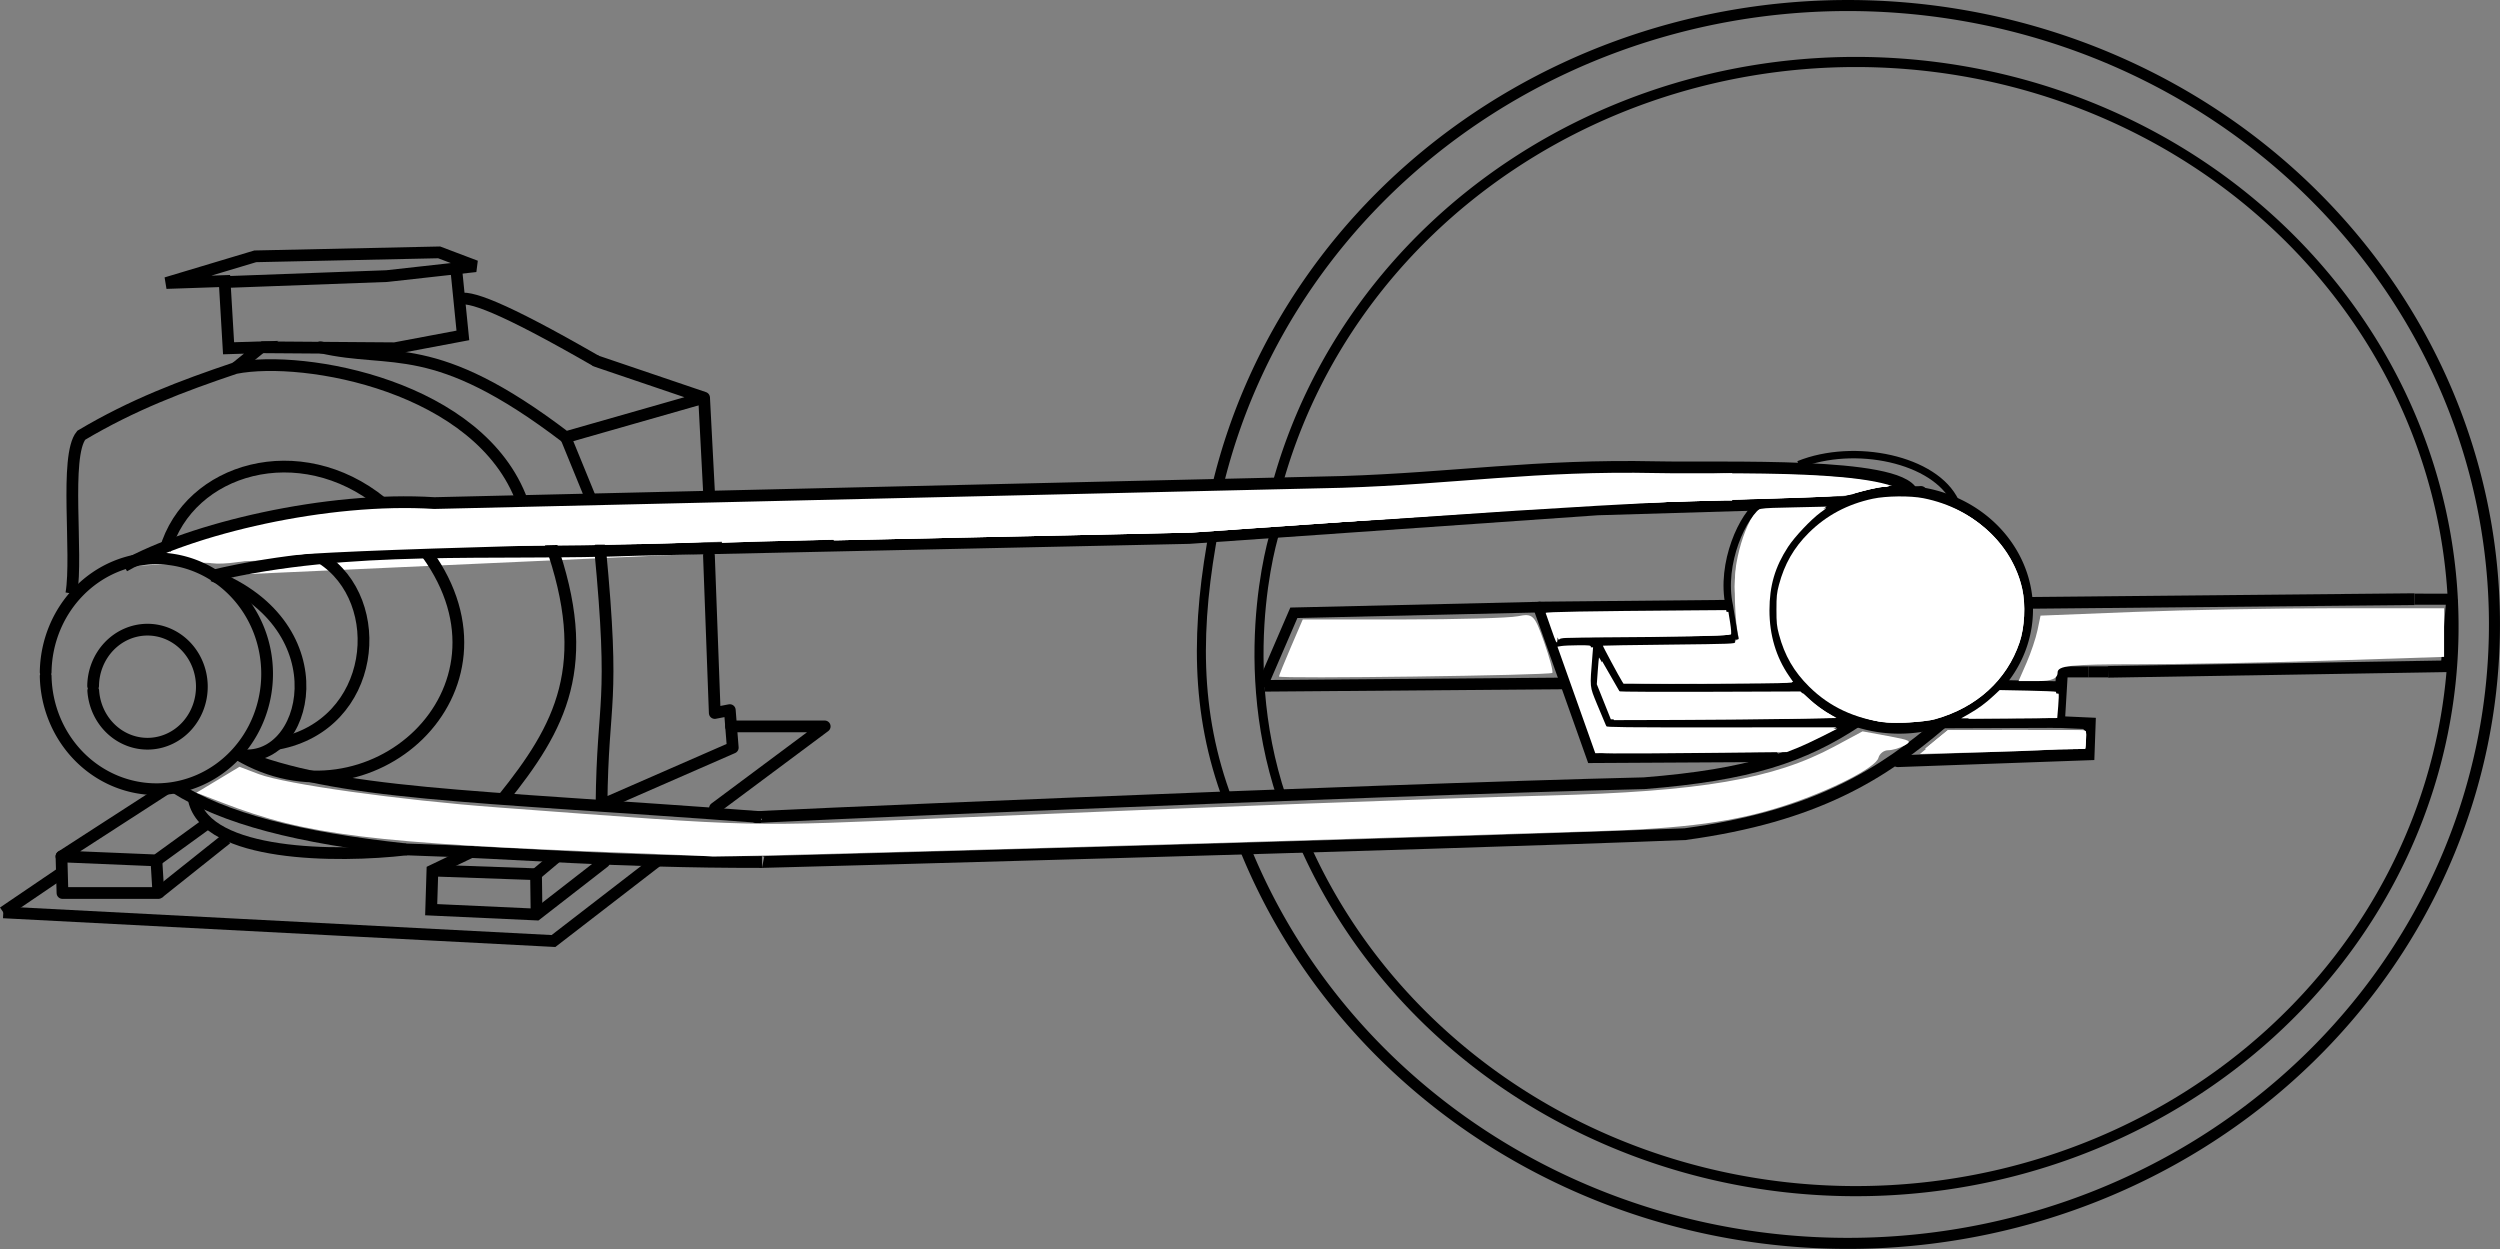 <?xml version="1.0" encoding="UTF-8" standalone="no"?>
<svg
   xmlns:dc="http://purl.org/dc/elements/1.1/"
   xmlns:cc="http://creativecommons.org/ns#"
   xmlns:rdf="http://www.w3.org/1999/02/22-rdf-syntax-ns#"
   xmlns:svg="http://www.w3.org/2000/svg"
   xmlns="http://www.w3.org/2000/svg"
   xmlns:sodipodi="http://sodipodi.sourceforge.net/DTD/sodipodi-0.dtd"
   xmlns:inkscape="http://www.inkscape.org/namespaces/inkscape"
   width="337.922mm"
   height="168.824mm"
   viewBox="0 0 337.922 168.824"
   version="1.1"
   id="svg1329"
   inkscape:version="1.0 (4035a4fb49, 2020-05-01)"
   sodipodi:docname="motor.svg">
  <rect x="0" y="0" width="337.922" height="168.824" fill="#808080" stroke="none"/>
  <defs
     id="defs1323" />
  <sodipodi:namedview
     id="base"
     pagecolor="#ffffff"
     bordercolor="#666666"
     borderopacity="1.0"
     inkscape:pageopacity="0.0"
     inkscape:pageshadow="2"
     inkscape:zoom="0.49497475"
     inkscape:cx="1214.5877"
     inkscape:cy="424.32995"
     inkscape:document-units="mm"
     inkscape:current-layer="layer1"
     inkscape:document-rotation="0"
     showgrid="false"
     inkscape:window-width="1366"
     inkscape:window-height="705"
     inkscape:window-x="-8"
     inkscape:window-y="-8"
     inkscape:window-maximized="1" />
  <g
     inkscape:label="Layer 1"
     inkscape:groupmode="layer"
     id="layer1"
     transform="translate(-16.423,-133.026)">
    <path
       transform="matrix(0.265,0,0,0.265,16.588,101.412)"
       id="path259"
       d=""
       style="fill:#ff0000;stroke-width:2.857" />
    <path
       transform="matrix(0.265,0,0,0.265,16.588,101.412)"
       id="path261"
       d=""
       style="fill:#ff0000;stroke-width:2.857" />
    <path
       transform="matrix(0.265,0,0,0.265,16.588,101.412)"
       id="path265"
       d=""
       style="fill:#ffffff;stroke-width:2.857" />
    <path
       transform="matrix(0.265,0,0,0.265,16.588,101.412)"
       id="path267"
       d=""
       style="fill:#ffffff;stroke-width:2.857" />
    <path
       style="fill:#008000;stroke:#000000;stroke-width:16.198;stroke-miterlimit:4;stroke-dasharray:none;stroke-opacity:1"
       d=""
       id="path1225"
       transform="matrix(0.265,0,0,0.265,16.423,133.269)" />
    <path
       style="fill:#008000;stroke:#000000;stroke-width:16.198;stroke-miterlimit:4;stroke-dasharray:none;stroke-opacity:1"
       d=""
       id="path1227"
       transform="matrix(0.265,0,0,0.265,16.423,133.269)" />
    <path
       style="fill:#008000;stroke:#000000;stroke-width:16.198;stroke-miterlimit:4;stroke-dasharray:none;stroke-opacity:1"
       d=""
       id="path1229"
       transform="matrix(0.265,0,0,0.265,16.423,133.269)" />
    <path
       style="fill:#008000;stroke:#000000;stroke-width:16.198;stroke-miterlimit:4;stroke-dasharray:none;stroke-opacity:1"
       d=""
       id="path1231"
       transform="matrix(0.265,0,0,0.265,16.423,133.269)" />
    <path
       style="fill:#008000;stroke:#000000;stroke-width:16.198;stroke-miterlimit:4;stroke-dasharray:none;stroke-opacity:1"
       d=""
       id="path1233"
       transform="matrix(0.265,0,0,0.265,16.423,133.269)" />
    <path
       style="fill:#008000;stroke:#000000;stroke-width:16.198;stroke-miterlimit:4;stroke-dasharray:none;stroke-opacity:1"
       d=""
       id="path1235"
       transform="matrix(0.265,0,0,0.265,16.423,133.269)" />
    <path
       style="fill:#ffffff;stroke:#000000;stroke-width:5.784;stroke-miterlimit:4;stroke-dasharray:none;stroke-opacity:1"
       d=""
       id="path1267"
       transform="matrix(0.265,0,0,0.265,16.423,133.269)" />
    <path
       sodipodi:nodetypes="ccc"
       inkscape:connector-curvature="0"
       id="path1661"
       d="m 267.435,230.509 c -7.266,4.818 -14.626,7.266 -28.791,8.387 -37.252,0.88 -128.319,4.838 -119.376,4.582"
       style="fill:none;stroke:#000000;stroke-width:1.587;stroke-linecap:butt;stroke-linejoin:miter;stroke-miterlimit:4;stroke-dasharray:none;stroke-opacity:1" />
    <path
       sodipodi:nodetypes="ccc"
       inkscape:connector-curvature="0"
       id="path1663"
       d="m 278.995,230.674 c -8.138,6.957 -17.028,12.682 -34.809,15.105 -35.558,1.413 -126.312,3.806 -124.791,3.766"
       style="fill:none;stroke:#000000;stroke-width:1.587;stroke-linecap:butt;stroke-linejoin:miter;stroke-miterlimit:4;stroke-dasharray:none;stroke-opacity:1" />
    <g
       style="fill:#ffffff;stroke-width:1.587;stroke-miterlimit:4;stroke-dasharray:none"
       id="g145"
       transform="translate(25.935,198.503)">
      <path
         style="fill:#ffffff;stroke:#000000;stroke-width:1.587;stroke-linecap:butt;stroke-linejoin:miter;stroke-miterlimit:4;stroke-dasharray:none;stroke-opacity:1"
         d="M 7.269,11.045 C 16.32,5.963 34.666,1.612 49.204,2.523 L 171.891,-0.337 c 15.219,-0.487 26.178,-2.335 42.493,-1.99 9.199,0.194 32.671,-0.739 34.589,3.442 0,0 2.64,-0.23 0,0"
         id="path1669"
         inkscape:connector-curvature="0"
         sodipodi:nodetypes="cccscc" />
      <g
         style="fill:#ffffff;stroke-width:1.587;stroke-miterlimit:4;stroke-dasharray:none"
         id="g140">
        <path
           sodipodi:nodetypes="ccccc"
           inkscape:connector-curvature="0"
           id="path1671"
           d="M 19.246,12.332 C 37.969,7.926 56.563,9.608 76.748,8.843 l 74.476,-1.6 55.215,-3.866 34.048,-1.009"
           style="fill:#ffffff;stroke:#000000;stroke-width:1.587;stroke-linecap:butt;stroke-linejoin:miter;stroke-miterlimit:4;stroke-dasharray:none;stroke-opacity:1" />
      </g>
    </g>
    <path
       sodipodi:nodetypes="ccc"
       inkscape:connector-curvature="0"
       id="path1665"
       d="m 119.395,249.545 c -20.427,0.032 -32.157,-1.213 -48.003,-1.701 -14.717,-1.581 -24.661,-4.166 -31.372,-8.41"
       style="fill:none;stroke:#000000;stroke-width:1.587;stroke-linecap:butt;stroke-linejoin:miter;stroke-miterlimit:4;stroke-dasharray:none;stroke-opacity:1" />
    <path
       sodipodi:nodetypes="cc"
       inkscape:connector-curvature="0"
       id="path1667"
       d="m 48.653,235.024 c 13.557,5.501 30.627,5.432 70.615,8.454"
       style="fill:none;stroke:#000000;stroke-width:1.587;stroke-linecap:butt;stroke-linejoin:miter;stroke-miterlimit:4;stroke-dasharray:none;stroke-opacity:1" />
    <path
       d="m 29.01,225.73 a 7.35,7.708 0 0 1 7.301,-7.592 7.35,7.708 0 0 1 7.395,7.491 7.35,7.708 0 0 1 -6.981,7.916 7.35,7.708 0 0 1 -7.697,-7.148"
       sodipodi:arc-type="arc"
       sodipodi:open="true"
       sodipodi:end="3.0701588"
       sodipodi:start="3.1566898"
       sodipodi:ry="7.7081556"
       sodipodi:rx="7.3499122"
       sodipodi:cy="225.84592"
       sodipodi:cx="36.359035"
       sodipodi:type="arc"
       id="path1694"
       style="fill:none;fill-opacity:1;stroke:#000000;stroke-width:1.587;stroke-linecap:round;stroke-linejoin:bevel;stroke-miterlimit:4;stroke-dasharray:none;stroke-dashoffset:0;stroke-opacity:1" />
    <path
       d="m 22.596,223.868 a 14.967,15.597 0 0 1 15.06,-15.362 14.967,15.597 0 0 1 14.872,15.559 14.967,15.597 0 0 1 -14.799,15.635 14.967,15.597 0 0 1 -15.132,-15.284"
       sodipodi:arc-type="arc"
       sodipodi:open="true"
       sodipodi:end="3.1215751"
       sodipodi:start="3.1566898"
       sodipodi:ry="15.597419"
       sodipodi:rx="14.967093"
       sodipodi:cy="224.10385"
       sodipodi:cx="37.561749"
       sodipodi:type="arc"
       id="path1696"
       style="fill:none;fill-opacity:1;stroke:#000000;stroke-width:1.587;stroke-linecap:round;stroke-linejoin:bevel;stroke-miterlimit:4;stroke-dasharray:none;stroke-dashoffset:0;stroke-opacity:1" />
    <path
       sodipodi:nodetypes="cccc"
       inkscape:connector-curvature="0"
       id="path1698"
       d="m 26.069,213.242 c 0.891,-5.308 -0.953,-18.593 1.336,-21.382 6.933,-4.124 13.556,-6.628 20.847,-9.087 9.374,-1.841 33.106,2.479 38.754,18.041"
       style="fill:none;stroke:#000000;stroke-width:1.587;stroke-linecap:butt;stroke-linejoin:miter;stroke-miterlimit:4;stroke-dasharray:none;stroke-opacity:1" />
    <path
       sodipodi:nodetypes="cc"
       inkscape:connector-curvature="0"
       id="path1700"
       d="m 90.8,206.326 c 5.925,16.669 1.426,24.949 -6.433,34.725"
       style="fill:none;stroke:#000000;stroke-width:1.587;stroke-linecap:butt;stroke-linejoin:miter;stroke-miterlimit:4;stroke-dasharray:none;stroke-opacity:1" />
    <path
       sodipodi:nodetypes="cccc"
       inkscape:connector-curvature="0"
       id="path1702"
       d="m 38.838,239.671 -14.106,9.118 12.829,0.535 6.815,-4.944"
       style="fill:none;stroke:#000000;stroke-width:1.587;stroke-linecap:round;stroke-linejoin:round;stroke-miterlimit:4;stroke-dasharray:none;stroke-opacity:1" />
    <path
       sodipodi:nodetypes="cccc"
       inkscape:connector-curvature="0"
       id="path1704"
       d="m 24.733,248.788 0.134,4.944 h 12.963 l -0.267,-4.41"
       style="fill:none;stroke:#000000;stroke-width:1.587;stroke-linecap:round;stroke-linejoin:round;stroke-miterlimit:4;stroke-dasharray:none;stroke-opacity:1" />
    <path
       sodipodi:nodetypes="cc"
       inkscape:connector-curvature="0"
       id="path1706"
       d="m 37.829,253.733 9.221,-7.35"
       style="fill:none;stroke:#000000;stroke-width:1.587;stroke-linecap:butt;stroke-linejoin:miter;stroke-miterlimit:4;stroke-dasharray:none;stroke-opacity:1" />
    <path
       sodipodi:nodetypes="cc"
       inkscape:connector-curvature="0"
       id="path1717"
       d="m 42.64,241.171 c 1.737,7.617 19.216,7.786 28.752,6.673"
       style="fill:none;stroke:#000000;stroke-width:1.587;stroke-linecap:butt;stroke-linejoin:miter;stroke-miterlimit:4;stroke-dasharray:none;stroke-opacity:1" />
    <path
       inkscape:connector-curvature="0"
       id="path1721"
       d="m 48.253,182.773 3.475,-2.806 -4.41,0.134 -0.535,-9.087 -7.884,0.267 12.027,-3.608 24.856,-0.535 4.944,1.871 -12.027,1.336 -21.782,0.802"
       style="fill:none;stroke:#000000;stroke-width:1.587;stroke-linecap:butt;stroke-linejoin:miter;stroke-miterlimit:4;stroke-dasharray:none;stroke-opacity:1" />
    <path
       inkscape:connector-curvature="0"
       id="path1723"
       d="m 68.699,170.345 v 0"
       style="fill:none;stroke:#000000;stroke-width:1.587;stroke-linecap:butt;stroke-linejoin:miter;stroke-miterlimit:4;stroke-dasharray:none;stroke-opacity:1" />
    <path
       sodipodi:nodetypes="cccc"
       inkscape:connector-curvature="0"
       id="path1725"
       d="m 78.053,169.008 0.935,9.354 -9.221,1.737 -18.041,-0.134"
       style="fill:none;stroke:#000000;stroke-width:1.587;stroke-linecap:butt;stroke-linejoin:miter;stroke-miterlimit:4;stroke-dasharray:none;stroke-opacity:1" />
    <path
       sodipodi:nodetypes="cccc"
       inkscape:connector-curvature="0"
       id="path1727"
       d="m 97.029,181.837 14.566,4.944 -18.709,5.345 C 75,178.498 69.523,182.243 59.745,179.967"
       style="fill:none;stroke:#000000;stroke-width:1.587;stroke-linecap:round;stroke-linejoin:round;stroke-miterlimit:4;stroke-dasharray:none;stroke-opacity:1" />
    <path
       sodipodi:nodetypes="ccccccc"
       inkscape:connector-curvature="0"
       id="path1729"
       d="m 97.523,207.046 v 0 c 2.089,21.851 0.358,19.966 0.206,34.797 l 17.741,-7.755 -0.401,-5.078 -2.033,0.392 -0.786,-21.268"
       style="fill:none;stroke:#000000;stroke-width:1.587;stroke-linecap:round;stroke-linejoin:round;stroke-miterlimit:4;stroke-dasharray:none;stroke-opacity:1" />
    <path
       sodipodi:nodetypes="cc"
       inkscape:connector-curvature="0"
       id="path1731"
       d="m 111.595,186.782 0.668,12.829"
       style="fill:none;stroke:#000000;stroke-width:1.587;stroke-linecap:butt;stroke-linejoin:miter;stroke-miterlimit:4;stroke-dasharray:none;stroke-opacity:1" />
    <path
       sodipodi:nodetypes="cc"
       inkscape:connector-curvature="0"
       id="path1733"
       d="m 78.349,173.513 c 1.298,-0.666 5.822,0.92 18.68,8.325"
       style="fill:none;stroke:#000000;stroke-width:1.587;stroke-linecap:butt;stroke-linejoin:miter;stroke-miterlimit:4;stroke-dasharray:none;stroke-opacity:1" />
    <path
       sodipodi:nodetypes="cc"
       inkscape:connector-curvature="0"
       id="path1737"
       d="m 74.15,207.867 c 13.435,18.595 -7.897,37.579 -25.496,27.157"
       style="fill:none;stroke:#000000;stroke-width:1.587;stroke-linecap:butt;stroke-linejoin:miter;stroke-miterlimit:4;stroke-dasharray:none;stroke-opacity:1" />
    <path
       sodipodi:nodetypes="cc"
       inkscape:connector-curvature="0"
       id="path1739"
       d="m 59.846,208.447 c 9.101,5.778 7.457,22.58 -5.848,25.107"
       style="fill:none;stroke:#000000;stroke-width:1.587;stroke-linecap:butt;stroke-linejoin:miter;stroke-miterlimit:4;stroke-dasharray:none;stroke-opacity:1" />
    <path
       sodipodi:nodetypes="cc"
       inkscape:connector-curvature="0"
       id="path1741"
       d="m 48.653,235.024 c 9.398,1.716 14.117,-17.334 -3.472,-24.189"
       style="fill:none;stroke:#000000;stroke-width:1.587;stroke-linecap:butt;stroke-linejoin:miter;stroke-miterlimit:4;stroke-dasharray:none;stroke-opacity:1" />
    <path
       sodipodi:nodetypes="ccccc"
       inkscape:connector-curvature="0"
       id="path1743"
       d="m 80.144,248.176 -5.273,2.524 -0.165,5.288 14.244,0.655 9.135,-7.098"
       style="fill:none;stroke:#000000;stroke-width:1.587;stroke-linecap:round;stroke-linejoin:miter;stroke-miterlimit:4;stroke-dasharray:none;stroke-opacity:1" />
    <path
       sodipodi:nodetypes="ccc"
       inkscape:connector-curvature="0"
       id="path1745"
       d="m 74.872,250.7 14.006,0.494 0.074,5.449"
       style="fill:none;stroke:#000000;stroke-width:1.587;stroke-linecap:butt;stroke-linejoin:miter;stroke-miterlimit:4;stroke-dasharray:none;stroke-opacity:1" />
    <path
       inkscape:connector-curvature="0"
       id="path1747"
       d="m 88.877,251.194 2.94,-2.472"
       style="fill:none;stroke:#000000;stroke-width:1.587;stroke-linecap:butt;stroke-linejoin:miter;stroke-miterlimit:4;stroke-dasharray:none;stroke-opacity:1" />
    <path
       inkscape:connector-curvature="0"
       id="path1749"
       d="m 16.869,256.349 74.367,3.874 14.08,-10.867"
       style="fill:none;stroke:#000000;stroke-width:1.587;stroke-linecap:butt;stroke-linejoin:miter;stroke-miterlimit:4;stroke-dasharray:none;stroke-opacity:1" />
    <path
       inkscape:connector-curvature="0"
       id="path1751"
       d="m 113.063,242.269 14.836,-11.056 h -12.662"
       style="fill:none;stroke:#000000;stroke-width:1.587;stroke-linecap:round;stroke-linejoin:round;stroke-miterlimit:4;stroke-dasharray:none;stroke-opacity:1"
       sodipodi:nodetypes="ccc" />
    <path
       inkscape:connector-curvature="0"
       id="path1753"
       d="M 16.869,256.349 Z"
       style="fill:none;stroke:#000000;stroke-width:1.587;stroke-linecap:butt;stroke-linejoin:miter;stroke-miterlimit:4;stroke-dasharray:none;stroke-opacity:1" />
    <path
       inkscape:connector-curvature="0"
       id="path1755"
       d="m 16.869,256.349 7.938,-5.386"
       style="fill:none;stroke:#000000;stroke-width:1.587;stroke-linecap:butt;stroke-linejoin:miter;stroke-miterlimit:4;stroke-dasharray:none;stroke-opacity:1" />
    <path
       sodipodi:nodetypes="cc"
       inkscape:connector-curvature="0"
       id="path1735"
       d="m 38.764,207.362 c 3.219,-11.103 18.19,-15.417 29.266,-6.414"
       style="fill:none;stroke:#000000;stroke-width:1.587;stroke-linecap:butt;stroke-linejoin:miter;stroke-miterlimit:4;stroke-dasharray:none;stroke-opacity:1" />
    <path
       sodipodi:nodetypes="cccccccc"
       inkscape:connector-curvature="0"
       id="path1621"
       d="m 224.472,215.149 7.182,20.222 24.38,-0.137 m 16.902,0.684 25.809,-0.924 0.15,-4.187 -4.158,-0.189 0.405,-6.772"
       style="fill:none;stroke:#000000;stroke-width:1.587;stroke-linecap:round;stroke-linejoin:miter;stroke-miterlimit:4;stroke-dasharray:none;stroke-opacity:1" />
    <path
       sodipodi:nodetypes="cccc"
       inkscape:connector-curvature="0"
       id="path1655"
       d="m 224.472,215.149 25.698,-0.246 m 40.064,-0.384 52.545,-0.504"
       style="fill:none;stroke:#000000;stroke-width:1.587;stroke-linecap:butt;stroke-linejoin:miter;stroke-miterlimit:4;stroke-dasharray:none;stroke-opacity:1" />
    <path
       sodipodi:nodetypes="ccccc"
       inkscape:connector-curvature="0"
       id="path1615"
       d="m 187.364,225.727 48.373,-0.387 m 65.626,-1.499 45.764,-0.757 0.738,-9.062"
       style="fill:none;stroke:#000000;stroke-width:1.568;stroke-linecap:butt;stroke-linejoin:miter;stroke-miterlimit:4;stroke-dasharray:none;stroke-opacity:1" />
    <path
       inkscape:connector-curvature="0"
       id="path1617"
       d="m 187.019,225.795 4.292,-9.939 33.108,-0.765"
       style="fill:none;stroke:#000000;stroke-width:1.438;stroke-linecap:butt;stroke-linejoin:miter;stroke-miterlimit:4;stroke-dasharray:none;stroke-opacity:1" />
    <path
       d="m 267.337,230.477 a 17.292,15.976 0 0 1 -10.501,-20.386 17.292,15.976 0 0 1 22.05,-9.732 17.292,15.976 0 0 1 10.567,20.357 17.292,15.976 0 0 1 -22.018,9.793"
       sodipodi:arc-type="arc"
       sodipodi:open="true"
       sodipodi:end="1.9068009"
       sodipodi:start="1.9127771"
       sodipodi:ry="15.976366"
       sodipodi:rx="17.29241"
       sodipodi:cy="215.42598"
       sodipodi:cx="273.13635"
       sodipodi:type="arc"
       id="path1619"
       style="fill:none;fill-opacity:1;stroke:#000000;stroke-width:1.587;stroke-linecap:round;stroke-linejoin:round;stroke-miterlimit:4;stroke-dasharray:none;stroke-dashoffset:0;stroke-opacity:1" />
    <path
       sodipodi:nodetypes="cccccccccc"
       inkscape:connector-curvature="0"
       id="path1623"
       d="m 294.872,225.913 -8.506,-0.183 m -26.456,0.16 -24.384,0.149 -3.448,-6.289 -0.362,5.894 2.079,5.194 33.2,-0.121 m 12.001,-0.044 15.741,-0.057"
       style="fill:none;stroke:#000000;stroke-width:1.587;stroke-linecap:round;stroke-linejoin:round;stroke-miterlimit:4;stroke-dasharray:none;stroke-opacity:1" />
    <path
       inkscape:connector-curvature="0"
       id="path1627"
       d="m 226.975,219.75 23.956,-0.254"
       style="fill:none;stroke:#000000;stroke-width:1.587;stroke-linecap:butt;stroke-linejoin:miter;stroke-miterlimit:4;stroke-dasharray:none;stroke-opacity:1" />
    <path
       id="path345"
       d="m 226.123,218.097 c -0.398,-1.139 -0.747,-2.138 -0.776,-2.22 -0.05,-0.143 5.303,-0.237 20.004,-0.351 l 4.472,-0.035 0.162,1.46 c 0.089,0.803 0.188,1.561 0.221,1.684 0.052,0.199 -0.147,0.234 -1.749,0.311 -0.994,0.048 -3.261,0.087 -5.038,0.087 -1.777,0 -6.215,0.04 -9.861,0.088 l -6.63,0.089 -0.04,0.479 c -0.034,0.405 -0.152,0.16 -0.764,-1.592 z"
       style="fill:#ffffff;stroke-width:1.587;stroke-miterlimit:4;stroke-dasharray:none" />
    <path
       id="path347"
       d="m 229.498,227.634 -2.556,-7.198 0.554,-0.09 c 0.305,-0.05 1.321,-0.095 2.258,-0.1 1.537,-0.009 1.704,0.013 1.705,0.224 7.9e-4,0.129 -0.067,1.376 -0.151,2.773 l -0.152,2.539 1.038,2.606 c 0.571,1.433 1.114,2.688 1.206,2.788 0.14,0.151 2.765,0.18 15.717,0.17 l 15.549,-0.012 -0.884,0.458 c -1.119,0.58 -4.059,1.832 -5.659,2.412 l -1.227,0.444 -12.421,0.093 -12.421,0.093 z"
       style="fill:#ffffff;stroke-width:1.587;stroke-miterlimit:4;stroke-dasharray:none" />
    <path
       id="path349"
       d="m 233.21,227.886 -0.949,-2.372 0.129,-1.79 c 0.071,-0.984 0.146,-1.806 0.167,-1.827 0.021,-0.021 0.595,0.978 1.278,2.219 0.682,1.241 1.313,2.302 1.403,2.357 0.089,0.056 5.649,0.082 12.356,0.059 l 12.193,-0.042 0.947,0.877 c 0.948,0.877 2.199,1.768 3.33,2.37 l 0.601,0.32 -4.276,0.082 c -2.352,0.045 -9.216,0.09 -15.254,0.1 l -10.977,0.018 z"
       style="fill:#ffffff;stroke-width:1.587;stroke-miterlimit:4;stroke-dasharray:none" />
    <path
       id="path351"
       d="m 235.685,225.146 c -0.424,-0.675 -2.641,-4.805 -2.6,-4.845 0.024,-0.024 4.058,-0.087 8.964,-0.141 8.436,-0.093 8.92,-0.111 8.92,-0.337 0,-0.131 0.123,-0.277 0.273,-0.325 0.176,-0.056 0.249,-0.166 0.206,-0.31 -0.539,-1.803 -0.72,-7.68 -0.309,-10.047 0.423,-2.436 1.244,-4.808 2.228,-6.435 0.632,-1.045 0.3,-0.982 5.821,-1.106 l 4.143,-0.093 -0.935,0.631 c -1.36,0.916 -3.63,3.239 -4.549,4.653 -0.96,1.478 -1.705,3.148 -2.164,4.852 -0.321,1.192 -0.353,1.529 -0.353,3.781 0,2.245 0.032,2.589 0.346,3.742 0.494,1.81 1.205,3.411 2.156,4.853 l 0.825,1.251 -5.481,0.088 c -3.015,0.048 -8.141,0.088 -11.391,0.088 l -5.91,1.8e-4 z"
       style="fill:#ffffff;stroke-width:1.587;stroke-miterlimit:4;stroke-dasharray:none" />
    <path
       id="path355"
       d="m 271.414,230.709 c -4.286,-0.544 -7.67,-2.118 -10.443,-4.857 -2.078,-2.052 -3.333,-4.225 -4.089,-7.076 -0.293,-1.107 -0.339,-1.558 -0.339,-3.351 0,-1.792 0.046,-2.244 0.339,-3.351 0.743,-2.804 2.01,-5.013 4.024,-7.018 2.37,-2.358 5.235,-3.885 8.673,-4.619 1.801,-0.385 5.067,-0.418 6.816,-0.07 3.556,0.709 6.592,2.297 8.984,4.698 4.486,4.503 5.651,10.913 2.998,16.496 -0.794,1.672 -1.65,2.878 -2.995,4.224 -3.113,3.116 -7.181,4.824 -11.763,4.94 -0.955,0.024 -1.948,0.017 -2.205,-0.016 z"
       style="fill:#ffffff;stroke-width:1.587;stroke-miterlimit:4;stroke-dasharray:none" />
    <path
       id="path359"
       d="m 282.559,229.527 c 1.264,-0.721 2.28,-1.47 3.355,-2.476 l 0.802,-0.751 3.764,0.075 c 2.07,0.041 3.802,0.113 3.849,0.16 0.047,0.047 0.043,0.839 -0.008,1.76 -0.086,1.551 -0.114,1.68 -0.375,1.75 -0.155,0.042 -3.016,0.076 -6.359,0.077 l -6.077,0.002 z"
       style="fill:#ffffff;stroke-width:1.587;stroke-miterlimit:4;stroke-dasharray:none" />
    <path
       style="fill:none;fill-rule:evenodd;stroke:#000000;stroke-width:1.37;stroke-miterlimit:4;stroke-dasharray:none;stroke-opacity:1"
       id="path381"
       sodipodi:type="arc"
       sodipodi:cx="267.27066"
       sodipodi:cy="217.71748"
       sodipodi:rx="80.789993"
       sodipodi:ry="76.313667"
       sodipodi:start="3.3911364"
       sodipodi:end="2.7425362"
       sodipodi:open="true"
       sodipodi:arc-type="arc"
       d="m 188.983,198.871 a 80.79,76.314 0 0 1 85.339,-57.176 80.79,76.314 0 0 1 73.513,70.323 80.79,76.314 0 0 1 -61.603,79.882 80.79,76.314 0 0 1 -93.403,-44.531" />
    <path
       id="path381-6"
       style="fill:none;fill-rule:evenodd;stroke:#000000;stroke-width:1.492;stroke-miterlimit:4;stroke-dasharray:none;stroke-opacity:1"
       sodipodi:type="arc"
       sodipodi:cx="266.19559"
       sodipodi:cy="217.43379"
       sodipodi:rx="87.401237"
       sodipodi:ry="83.659447"
       sodipodi:start="3.3695971"
       sodipodi:end="2.7754096"
       sodipodi:open="true"
       sodipodi:arc-type="arc"
       d="m 181.056,198.524 a 87.401,83.659 0 0 1 92.077,-64.486 87.401,83.659 0 0 1 80.255,77.62 87.401,83.659 0 0 1 -68.321,87.461 87.401,83.659 0 0 1 -100.478,-51.731" />
    <path
       style="fill:none;stroke:#000000;stroke-width:1;stroke-linecap:butt;stroke-linejoin:miter;stroke-miterlimit:4;stroke-dasharray:none;stroke-opacity:1"
       d="m 250.93,219.496 -0.76,-4.593 c -1.239,-5.706 1.871,-12.415 4.259,-13.858"
       id="path989"
       sodipodi:nodetypes="ccc" />
    <path
       style="fill:none;stroke:#000000;stroke-width:1;stroke-linecap:butt;stroke-linejoin:miter;stroke-miterlimit:4;stroke-dasharray:none;stroke-opacity:1"
       d="m 259.556,195.824 c 7.513,-3.037 18.466,-0.745 21.167,5.008"
       id="path991"
       sodipodi:nodetypes="cc" />
    <path
       style="fill:#ffffff;stroke-width:2.7;stroke-miterlimit:4;stroke-dasharray:none"
       d="m 620.534,267.886 c 0.205,-0.884 0.819,-3.795 1.363,-6.469 0.544,-2.674 1.148,-5.02 1.342,-5.214 0.194,-0.194 22.97,-1.125 50.614,-2.07 44.14,-1.509 52.525,-1.98 68.834,-3.866 21.081,-2.438 36.75,-3.962 51.786,-5.036 81.712,-5.837 139.815,-5.611 165.036,0.643 4.77,1.183 5.025,1.328 2.464,1.403 -3.272,0.096 -13.103,2.343 -17.219,3.937 -2.256,0.874 -14.645,1.426 -65.639,2.929 l -62.857,1.852 -96.429,6.748 c -53.036,3.712 -97.158,6.749 -98.049,6.75 -1.315,10e-4 -1.55,-0.301 -1.247,-1.606 z"
       id="path1020"
       transform="matrix(0.265,0,0,0.265,16.423,133.269)" />
    <path
       style="fill:none;stroke:#000000;stroke-width:1.221;stroke-linecap:butt;stroke-linejoin:miter;stroke-miterlimit:4;stroke-dasharray:none;stroke-opacity:1"
       d="m 180.606,204.145 c -2.579,13.449 -2.71,25.154 1.82,37.124"
       id="path1062"
       sodipodi:nodetypes="cc" />
    <path
       style="fill:none;stroke:#000000;stroke-width:1.224;stroke-linecap:butt;stroke-linejoin:miter;stroke-miterlimit:4;stroke-dasharray:none;stroke-opacity:1"
       d="m 188.891,204.656 c 0.381,-1.597 -5.868,16.471 0.81,36.258"
       id="path1066"
       sodipodi:nodetypes="cc" />
    <path
       style="fill:#ffffff;stroke-width:4.581;stroke-miterlimit:4;stroke-dasharray:none"
       d="m 296.464,271.831 v -4.954 l 10.354,-0.608 c 5.695,-0.335 61.72,-2.214 124.501,-4.176 255.477,-7.985 291.346,-9.357 314.287,-12.021 25.432,-2.953 50.307,-4.962 89.269,-7.207 50.612,-2.917 114.926,-1.087 126.569,3.601 2.01,0.809 1.919,0.902 -0.944,0.96 -1.744,0.035 -6.971,1.145 -11.617,2.466 -8.093,2.301 -10.988,2.473 -69.056,4.097 -52.435,1.466 -73.212,2.567 -154.048,8.157 -51.392,3.554 -95.575,6.687 -98.185,6.961 -3.602,0.378 -4.626,0.185 -4.247,-0.801 0.666,-1.735 -2.206,-4.02 -4.126,-3.283 -0.84,0.323 -1.528,1.471 -1.528,2.552 0,2.494 -4.428,2.879 -41.921,3.644 -15.001,0.306 -59.548,1.21 -98.995,2.01 -39.446,0.799 -79.985,1.732 -90.087,2.073 l -18.366,0.62 -0.322,-3.255 c -0.621,-6.271 -6.888,-6.834 -6.888,-0.619 v 3.408 l -17.425,0.661 c -9.584,0.364 -24.13,0.662 -32.325,0.664 l -14.9,0.003 z"
       id="path1124"
       transform="matrix(0.265,0,0,0.265,16.423,133.269)" />
    <path
       style="fill:#ffffff;stroke-width:4.581;stroke-miterlimit:4;stroke-dasharray:none"
       d="m 296.464,271.831 v -4.954 l 10.354,-0.606 c 5.695,-0.333 89.676,-3.11 186.626,-6.172 220.964,-6.977 224.027,-7.1 251.528,-10.093 27.926,-3.039 52.359,-4.98 89.904,-7.143 50.619,-2.916 114.928,-1.086 126.569,3.602 2.04,0.822 1.974,0.901 -0.805,0.953 -1.667,0.032 -7.122,1.17 -12.122,2.53 -8.753,2.381 -11.288,2.533 -68.185,4.095 -58.597,1.609 -72.068,2.336 -168.695,9.113 -27.501,1.929 -57.048,3.973 -65.66,4.544 -8.612,0.571 -17.349,1.26 -19.417,1.532 -2.874,0.378 -3.636,0.174 -3.237,-0.866 0.685,-1.784 -2.149,-4.094 -4.103,-3.344 -0.84,0.323 -1.528,1.471 -1.528,2.552 0,2.494 -4.428,2.879 -41.921,3.644 -15.001,0.306 -59.548,1.21 -98.995,2.01 -39.446,0.799 -80.017,1.733 -90.156,2.076 l -18.435,0.623 v -2.409 c 0,-6.468 -6.338,-8.018 -6.87,-1.681 l -0.304,3.623 -17.374,0.659 c -9.555,0.362 -24.078,0.66 -32.273,0.662 l -14.9,0.003 z"
       id="path1128"
       transform="matrix(0.265,0,0,0.265,16.423,133.269)" />
    <path
       style="fill:#ffffff;stroke-width:1.62;stroke-miterlimit:4;stroke-dasharray:none"
       d="m 425.293,268.436 v -6.228 l 1.518,-0.179 c 0.835,-0.099 35.027,-1.239 75.982,-2.535 119.771,-3.789 194.142,-6.197 204.107,-6.61 14.004,-0.58 18.117,-0.915 37.143,-3.028 32.05,-3.56 43.949,-4.542 82.143,-6.78 26.745,-1.567 33.767,-1.898 46.875,-2.205 l 10.446,-0.245 v 6.841 6.841 h -2.833 c -4.097,0 -48.906,1.345 -59.843,1.796 -9.348,0.386 -13.805,0.68 -70.181,4.629 -16.991,1.19 -56.063,3.927 -86.826,6.082 l -55.933,3.918 -32.281,0.714 c -17.754,0.393 -51.325,1.117 -74.602,1.61 -23.277,0.493 -49.071,1.056 -57.321,1.25 -8.25,0.195 -15.763,0.355 -16.696,0.356 l -1.696,0.002 z"
       id="path1170"
       transform="matrix(0.265,0,0,0.265,16.423,133.269)" />
    <path
       style="fill:#ffffff;stroke-width:1.62;stroke-miterlimit:4;stroke-dasharray:none"
       d="m 425.293,268.436 v -6.228 l 1.518,-0.18 c 0.835,-0.099 24.982,-0.916 53.661,-1.815 89.23,-2.8 216.712,-6.931 226.25,-7.332 14.075,-0.592 18.509,-0.953 37.321,-3.035 33.433,-3.7 42.218,-4.423 82.321,-6.779 26.502,-1.557 33.575,-1.89 46.696,-2.197 l 10.446,-0.245 v 6.841 6.841 h -2.833 c -4.108,0 -48.988,1.352 -59.488,1.792 -11.236,0.471 -6.556,0.152 -159.687,10.877 l -53.615,3.755 -32.277,0.714 c -17.753,0.393 -51.322,1.117 -74.599,1.61 -23.277,0.493 -49.071,1.056 -57.321,1.25 -8.25,0.195 -15.763,0.355 -16.696,0.356 l -1.696,0.002 z"
       id="path1172"
       transform="matrix(0.265,0,0,0.265,16.423,133.269)" />
    <path
       style="fill:#ffffff;stroke-width:1.62;stroke-miterlimit:4;stroke-dasharray:none"
       d="m 425.293,268.436 v -6.228 l 1.518,-0.184 c 0.835,-0.101 4.973,-0.274 9.196,-0.385 9.087,-0.238 246.277,-7.871 261.071,-8.402 22.184,-0.796 25.953,-1.065 45.179,-3.22 32.471,-3.64 43.878,-4.584 83.929,-6.942 26.172,-1.541 33.675,-1.894 46.875,-2.204 l 10.446,-0.245 v 6.841 6.841 h -2.893 c -4.118,0 -48.418,1.343 -59.072,1.79 -10.924,0.459 -13.737,0.649 -124.515,8.398 l -89.158,6.236 -32.271,0.714 c -17.749,0.393 -51.315,1.117 -74.592,1.609 -23.277,0.493 -48.991,1.056 -57.143,1.251 -8.152,0.196 -15.665,0.356 -16.696,0.357 l -1.875,0.002 z"
       id="path1174"
       transform="matrix(0.265,0,0,0.265,16.423,133.269)" />
    <path
       style="fill:none;stroke:#000000;stroke-width:1.5;stroke-linecap:butt;stroke-linejoin:miter;stroke-miterlimit:4;stroke-dasharray:none;stroke-opacity:1"
       d="m 92.887,192.127 c 3.289,8.043 3.289,8.043 3.289,8.043"
       id="path1185" />
    <path
       style="fill:#ffffff;stroke-width:11.454;stroke-miterlimit:4;stroke-dasharray:none"
       d=""
       id="path1241"
       transform="matrix(0.265,0,0,0.265,16.423,133.269)" />
    <path
       style="fill:none;stroke:#000000;stroke-width:1.5;stroke-linecap:butt;stroke-linejoin:miter;stroke-miterlimit:4;stroke-dasharray:none;stroke-opacity:1"
       d="m 342.778,214.015 c 5.085,0.007 5.085,0.007 5.085,0.007"
       id="path1256" />
    <path
       style="fill:none;stroke:#000000;stroke-width:1.5;stroke-linecap:butt;stroke-linejoin:miter;stroke-miterlimit:4;stroke-dasharray:none;stroke-opacity:1"
       d="m 295.141,223.845 c 3.61,-0.004 3.61,-0.004 3.61,-0.004"
       id="path1258" />
    <path
       style="fill:none;stroke:#000000;stroke-width:1.5;stroke-linecap:butt;stroke-linejoin:miter;stroke-miterlimit:4;stroke-dasharray:none;stroke-opacity:1"
       d="m 298.751,223.841 c 2.611,2.3e-4 2.611,2.3e-4 2.611,2.3e-4"
       id="path1278" />
    <path
       style="fill:#ffffff;stroke-width:16.198;stroke-miterlimit:4;stroke-dasharray:none"
       d="m 103.086,285.317 c -4.321,-1.538 -7.857,-3.623 -7.857,-4.633 0,-2.853 31.879,-11.032 60.893,-15.621 19.022,-3.009 98.631,-5.782 289.107,-10.07 144.571,-3.254 279.571,-7.385 300,-9.178 50.698,-4.451 202.915,-4.705 207.274,-0.345 4.653,4.653 -8.69,6.201 -71.56,8.301 -29.071,0.971 -97.214,4.905 -151.429,8.742 -63.526,4.496 -147.33,7.979 -235.714,9.796 -260.425,5.354 -345.226,8.154 -364.286,12.029 -12.88,2.619 -20.979,2.919 -26.429,0.98 z"
       id="path1280"
       transform="matrix(0.265,0,0,0.265,16.423,133.269)" />
    <path
       style="fill:#ffffff;stroke-width:16.198;stroke-miterlimit:4;stroke-dasharray:none"
       d="m 652.369,344.153 c 10e-4,-0.494 2.732,-7.244 6.069,-15 l 6.066,-14.101 h 50.72 c 27.896,0 54.416,-0.735 58.934,-1.633 7.75,-1.541 8.509,-0.8 13.426,13.122 2.866,8.115 4.755,15.212 4.196,15.771 -1.259,1.259 -139.414,3.085 -139.41,1.842 z"
       id="path1284"
       transform="matrix(0.265,0,0,0.265,16.423,133.269)" />
    <path
       style="fill:#ffffff;stroke-width:16.198;stroke-miterlimit:4;stroke-dasharray:none"
       d="m 1033.671,337.195 c 2.236,-5.107 4.76,-12.618 5.609,-16.692 l 1.544,-7.406 47.658,-1.88 c 26.212,-1.034 72.524,-1.88 102.916,-1.88 h 55.258 v 12.404 12.404 l -57.857,1.875 c -31.821,1.031 -76.178,1.878 -98.571,1.882 -34.282,0.006 -40.714,0.685 -40.714,4.293 0,2.989 -3.011,4.286 -9.954,4.286 h -9.954 z"
       id="path1286"
       transform="matrix(0.265,0,0,0.265,16.423,133.269)" />
    <path
       style="fill:#ffffff;stroke-width:16.198;stroke-miterlimit:4;stroke-dasharray:none"
       d="m 1016.657,357.909 c 7.844,-8.667 32.857,-7.347 32.857,1.734 0,3.003 -4.667,3.98 -19.014,3.98 -18.833,0 -18.965,-0.054 -13.843,-5.714 z"
       id="path1288"
       transform="matrix(0.265,0,0,0.265,16.423,133.269)" />
    <path
       style="fill:#ffffff;stroke-width:4.049;stroke-miterlimit:4;stroke-dasharray:none"
       d="m 1009.278,362.105 c 3.033,-1.98 7.1,-5.083 9.037,-6.895 l 3.522,-3.295 13.94,0.35 c 7.667,0.193 14.079,0.489 14.25,0.659 0.17,0.17 0.084,3.03 -0.192,6.356 l -0.501,6.047 -22.786,0.189 -22.786,0.189 z"
       id="path1292"
       transform="matrix(0.265,0,0,0.265,16.423,133.269)" />
    <path
       style="fill:#ffffff;stroke-width:4.049;stroke-miterlimit:4;stroke-dasharray:none"
       d="m 822.607,364.792 c -0.342,-0.884 -1.962,-4.96 -3.6,-9.059 -2.958,-7.4 -2.975,-7.493 -2.397,-13.434 l 0.582,-5.982 4.648,8.077 4.648,8.077 46.686,0.184 46.686,0.184 3.874,3.541 c 2.131,1.947 5.847,4.758 8.259,6.245 l 4.384,2.704 -23.164,0.438 c -12.74,0.241 -38.199,0.482 -56.575,0.536 l -33.411,0.098 z"
       id="path1294"
       transform="matrix(0.265,0,0,0.265,16.423,133.269)" />
    <path
       style="fill:#ffffff;stroke-width:4.049;stroke-miterlimit:4;stroke-dasharray:none"
       d="m 815.043,382.708 c -3.845,-10.058 -18.624,-52.528 -18.414,-52.917 0.159,-0.295 3.815,-0.536 8.124,-0.536 h 7.835 l -0.358,4.464 c -1.323,16.492 -1.453,15.149 2.36,24.501 1.914,4.694 3.897,9.419 4.405,10.499 l 0.925,1.964 58.635,0.037 58.635,0.037 -7.689,3.903 c -4.229,2.147 -10.029,4.833 -12.89,5.969 l -5.202,2.066 -48.002,0.482 c -39.684,0.399 -48.065,0.317 -48.366,-0.471 z"
       id="path1296"
       transform="matrix(0.265,0,0,0.265,16.423,133.269)" />
    <path
       style="fill:#ffffff;stroke-width:4.049;stroke-miterlimit:4;stroke-dasharray:none"
       d="m 829.156,346.934 c -1.258,-1.581 -9.539,-17.128 -9.267,-17.399 0.144,-0.144 13.9,-0.442 30.568,-0.661 16.668,-0.219 31.624,-0.557 33.236,-0.751 4.861,-0.584 5.06,-1.69 2.767,-15.392 -1.547,-9.245 -1.872,-13.034 -1.554,-18.118 0.707,-11.321 6.084,-26.093 11.87,-32.613 l 2.62,-2.952 16.041,-0.336 16.041,-0.336 -2.933,2.155 c -4.873,3.582 -13.148,12.354 -16.506,17.499 -6.672,10.223 -9.49,19.845 -9.49,32.406 0,12.483 3.37,23.825 9.899,33.315 l 2.185,3.175 -3.284,0.45 c -1.806,0.248 -20.879,0.45 -42.383,0.45 -30.424,0 -39.256,-0.198 -39.809,-0.893 z"
       id="path1298"
       transform="matrix(0.265,0,0,0.265,16.423,133.269)" />
    <path
       style="fill:#ffffff;stroke-width:4.049;stroke-miterlimit:4;stroke-dasharray:none"
       d="m 792.634,319.662 c -1.328,-3.787 -2.236,-7.065 -2.019,-7.282 0.218,-0.218 20.779,-0.577 45.692,-0.798 l 45.296,-0.402 0.891,5.525 c 0.49,3.039 0.677,5.74 0.415,6.003 -0.615,0.617 -33.423,1.376 -63.701,1.473 -21.141,0.068 -23.723,0.2 -23.929,1.222 -0.127,0.63 -1.318,-1.953 -2.646,-5.74 z"
       id="path1300"
       transform="matrix(0.265,0,0,0.265,16.423,133.269)" />
    <path
       style="fill:#ffffff;stroke-width:4.049;stroke-miterlimit:4;stroke-dasharray:none"
       d="m 956.835,366.761 c -13.255,-2.964 -23.274,-8.461 -32.5,-17.834 -7.596,-7.717 -10.427,-12.228 -13.735,-21.891 -2.264,-6.614 -2.451,-7.821 -2.464,-15.94 -0.022,-13.687 3.074,-22.907 11.353,-33.812 9.659,-12.722 25.889,-21.687 43.06,-23.786 31.961,-3.906 62.426,16.425 68.94,46.006 1.797,8.163 1.223,19.598 -1.37,27.252 -6.502,19.195 -21.864,33.193 -42.928,39.115 -6.698,1.883 -23.688,2.381 -30.357,0.89 z"
       id="path1302"
       transform="matrix(0.265,0,0,0.265,16.423,133.269)" />
    <path
       style="fill:#ffffff;stroke-width:4.049;stroke-miterlimit:4;stroke-dasharray:none"
       d="m 956.835,366.761 c -13.255,-2.964 -23.274,-8.461 -32.5,-17.834 -7.607,-7.728 -10.426,-12.227 -13.755,-21.949 -2.287,-6.68 -2.47,-7.857 -2.47,-15.918 0,-10.333 1.548,-16.991 5.891,-25.335 12.904,-24.793 44.116,-38.008 72.579,-30.729 22.563,5.771 40.236,23.286 44.909,44.508 1.797,8.163 1.223,19.598 -1.37,27.252 -6.502,19.195 -21.864,33.193 -42.928,39.115 -6.698,1.883 -23.688,2.381 -30.357,0.89 z"
       id="path1304"
       transform="matrix(0.265,0,0,0.265,16.423,133.269)" />
    <path
       transform="matrix(0.265,0,0,0.265,16.423,133.026)"
       id="path95"
       d="M 320.25,435.029 C 189.737,430.101 156.417,425.99 113.761,409.553 l -13.55,-5.221 10.977,-6.61 10.977,-6.61 9.825,3.733 c 13.509,5.133 71.78,13.268 121.59,16.975 137.503,10.233 123.64,9.912 231.498,5.353 135.437,-5.725 247.274,-9.911 303.883,-11.374 78.667,-2.033 115.694,-8.349 146.701,-25.027 l 14.371,-7.73 12.903,2.374 c 11.699,2.153 12.491,2.602 8.49,4.818 -2.427,1.344 -6.185,2.444 -8.351,2.444 -2.192,0 -4.39,1.73 -4.958,3.902 -1.289,4.931 -24.293,16.657 -47.626,24.277 -25.477,8.321 -50.712,11.755 -96.276,13.103 -22.223,0.657 -68.135,2.097 -102.025,3.2 -92.359,3.005 -346.189,10.103 -348.503,9.745 -1.111,-0.172 -20.658,-1.016 -43.437,-1.876 z"
       style="fill:#ffffff;stroke-width:2.02" />
    <path
       transform="matrix(0.265,0,0,0.265,16.423,133.026)"
       id="path97"
       d="m 982.122,381.812 c 0.417,-0.384 3.175,-2.661 6.131,-5.06 l 5.373,-4.362 34.023,-0.068 c 18.712,-0.037 34.591,0.079 35.285,0.257 1.244,0.32 1.26,0.392 1.084,4.721 -0.098,2.418 -0.287,4.51 -0.421,4.649 -0.133,0.139 -18.69,0.322 -41.238,0.406 -34.925,0.131 -40.883,0.051 -40.238,-0.545 z"
       style="fill:#ffffff;stroke-width:0.505" />
    <path
       transform="matrix(0.265,0,0,0.265,16.423,133.026)"
       id="path99"
       d="m 982.122,381.812 c 0.417,-0.384 3.175,-2.661 6.131,-5.06 l 5.373,-4.362 34.023,-0.068 c 18.712,-0.037 34.591,0.079 35.285,0.257 1.244,0.32 1.26,0.392 1.084,4.721 -0.098,2.418 -0.287,4.51 -0.421,4.649 -0.133,0.139 -18.69,0.322 -41.238,0.406 -34.925,0.131 -40.883,0.051 -40.238,-0.545 z"
       style="fill:#ffffff;stroke-width:0.505" />
    <path
       transform="matrix(0.265,0,0,0.265,16.423,133.026)"
       id="path101"
       d="m 986.329,378.754 7.036,-5.833 34.85,-0.054 c 33.155,-0.052 34.85,0.136 34.85,3.862 0,4.927 -5.578,5.693 -50.472,6.936 l -33.3,0.922 z"
       style="fill:#ffffff;stroke-width:2.02" />
  </g>
</svg>
